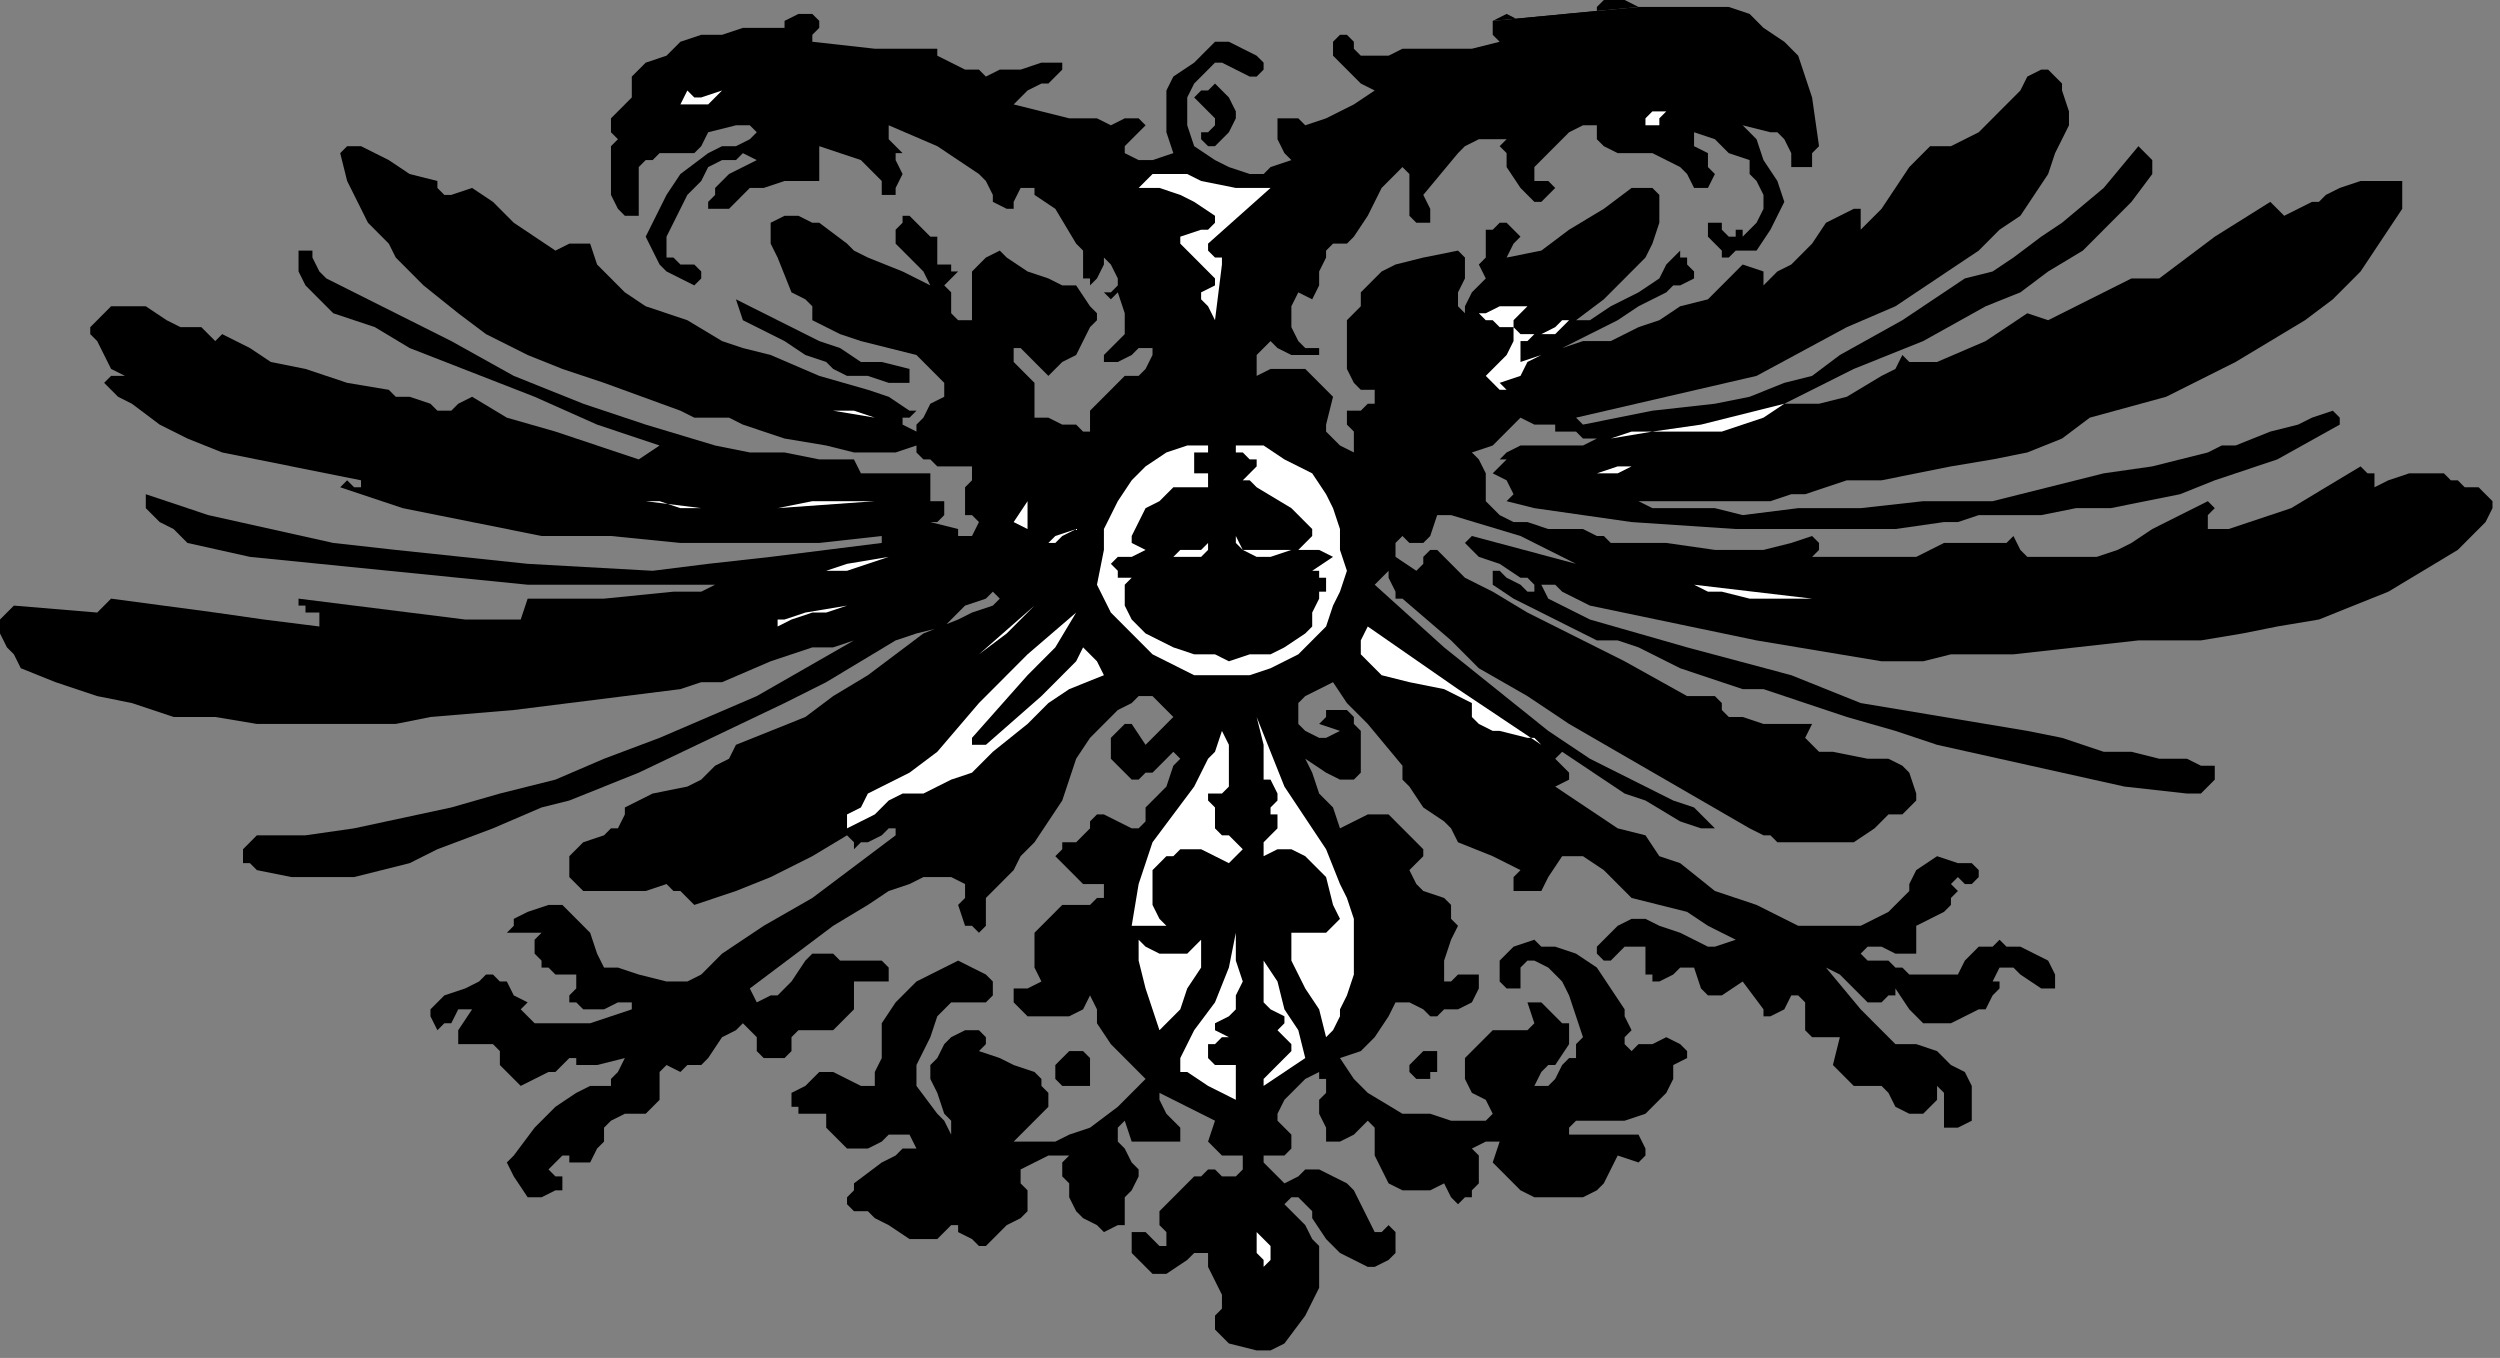 <?xml version="1.0" encoding="UTF-8" standalone="no"?>
<svg
   xmlns:dc="http://purl.org/dc/elements/1.1/"
   xmlns:cc="http://creativecommons.org/ns#"
   xmlns:rdf="http://www.w3.org/1999/02/22-rdf-syntax-ns#"
   xmlns:svg="http://www.w3.org/2000/svg"
   xmlns="http://www.w3.org/2000/svg"
   xmlns:sodipodi="http://sodipodi.sourceforge.net/DTD/sodipodi-0.dtd"
   xmlns:inkscape="http://www.inkscape.org/namespaces/inkscape"
   version="1.0"
   width="76.182mm"
   height="41.381mm"
   id="svg76"
   sodipodi:docname="CC004318.WMF">
  <rect width="100%" height="100%" fill="#808080" stroke="none"/>
  <sodipodi:namedview
     pagecolor="#ffffff"
     bordercolor="#666666"
     borderopacity="1"
     objecttolerance="10"
     gridtolerance="10"
     guidetolerance="10"
     inkscape:pageopacity="0"
     inkscape:pageshadow="2"
     inkscape:window-width="640"
     inkscape:window-height="480"
     id="namedview78" />
  <defs
     id="defs6">
    <clipPath
       clipPathUnits="userSpaceOnUse"
       id="clipWmfPath1">
      <path
         d="M 0,0 L 287.867,0 L 287.867,156.333 L 0,156.333 z"
         id="path2" />
    </clipPath>
    <pattern
       id="WMFhbasepattern"
       patternUnits="userSpaceOnUse"
       width="6"
       height="6"
       x="0"
       y="0" />
  </defs>
  <path
     style="fill:#000000;fill-rule:nonzero;fill-opacity:1;stroke:none;"
     clip-path="url(#clipWmfPath1)"
     d="  M 188.713,0.802   L 194.31,0.802   L 196.709,0.802   L 199.108,0.802   L 201.507,1.603   L 203.106,3.207   L 205.505,4.81   L 207.104,6.414   L 208.703,11.224   L 209.503,16.836   L 209.503,16.836   L 208.703,17.638   L 208.703,18.439   L 208.703,19.241   L 207.104,19.241   L 206.304,19.241   L 206.304,18.439   L 206.304,17.638   L 205.505,16.034   L 204.705,15.232   L 203.906,15.232   L 200.707,14.431   L 202.306,16.034   L 203.106,18.439   L 204.705,20.844   L 205.505,23.25   L 204.705,24.853   L 203.906,26.456   L 202.306,28.862   L 199.907,28.862   L 199.108,29.663   L 198.308,29.663   L 198.308,28.862   L 196.709,27.258   L 196.709,26.456   L 196.709,26.456   L 196.709,25.655   L 196.709,25.655   L 198.308,25.655   L 198.308,26.456   L 199.108,27.258   L 199.907,27.258   L 199.907,26.456   L 200.707,26.456   L 200.707,26.456   L 200.707,27.258   L 201.507,26.456   L 202.306,25.655   L 203.106,24.051   L 203.106,22.448   L 202.306,20.844   L 201.507,20.043   L 201.507,18.439   L 199.108,17.638   L 197.509,16.034   L 195.11,15.232   L 195.11,16.034   L 195.11,16.836   L 196.709,17.638   L 196.709,19.241   L 197.509,20.043   L 196.709,21.646   L 195.909,21.646   L 195.11,21.646   L 194.31,20.043   L 193.51,19.241   L 191.911,18.439   L 190.312,17.638   L 186.314,17.638   L 184.714,16.836   L 184.714,16.836   L 183.915,16.034   L 183.915,14.431   L 183.115,14.431   L 182.316,14.431   L 180.716,15.232   L 179.117,16.836   L 177.518,18.439   L 176.718,19.241   L 176.718,20.043   L 176.718,20.844   L 178.317,20.844   L 179.117,21.646   L 179.117,21.646   L 178.317,22.448   L 177.518,23.25   L 176.718,23.25   L 175.919,22.448   L 175.119,21.646   L 173.52,19.241   L 173.52,17.638   L 172.72,16.836   L 173.52,16.034   L 171.92,16.034   L 170.321,16.034   L 168.722,16.836   L 167.922,17.638   L 163.924,22.448   L 164.724,24.051   L 164.724,25.655   L 163.924,25.655   L 163.924,25.655   L 163.124,25.655   L 162.325,24.853   L 162.325,24.051   L 162.325,21.646   L 162.325,20.043   L 161.525,19.241   L 160.726,20.043   L 159.926,20.844   L 159.126,21.646   L 158.327,23.25   L 157.527,24.853   L 155.928,27.258   L 155.128,28.06   L 154.329,28.06   L 153.529,28.06   L 152.729,28.862   L 152.729,29.663   L 151.93,31.267   L 151.93,32.87   L 151.13,34.474   L 149.531,33.672   L 148.731,35.275   L 148.731,36.879   L 148.731,37.68   L 149.531,39.284   L 150.33,40.085   L 151.13,40.085   L 151.93,40.085   L 151.93,40.887   L 150.33,40.887   L 148.731,40.887   L 147.132,40.085   L 146.332,39.284   L 145.533,40.085   L 144.733,40.887   L 144.733,43.292   L 146.332,42.491   L 148.731,42.491   L 150.33,42.491   L 151.93,44.094   L 152.729,44.896   L 153.529,45.697   L 152.729,48.904   L 152.729,49.706   L 153.529,50.508   L 154.329,51.309   L 155.928,52.111   L 155.928,50.508   L 155.928,49.706   L 155.128,48.904   L 155.128,48.103   L 155.128,47.301   L 155.928,47.301   L 156.727,47.301   L 157.527,46.499   L 158.327,46.499   L 158.327,45.697   L 158.327,44.896   L 156.727,44.896   L 155.928,44.094   L 155.128,42.491   L 155.128,38.482   L 155.128,36.879   L 155.928,36.077   L 156.727,35.275   L 156.727,33.672   L 158.327,32.068   L 159.126,31.267   L 160.726,30.465   L 163.924,29.663   L 167.922,28.862   L 168.722,29.663   L 168.722,30.465   L 168.722,31.267   L 168.722,32.068   L 167.922,33.672   L 167.922,34.474   L 167.922,35.275   L 168.722,36.077   L 168.722,35.275   L 169.521,33.672   L 170.321,32.87   L 171.121,32.068   L 170.321,30.465   L 171.121,29.663   L 171.121,28.862   L 171.121,26.456   L 171.92,26.456   L 172.72,25.655   L 173.52,25.655   L 174.319,26.456   L 175.119,27.258   L 174.319,28.06   L 173.52,29.663   L 177.518,28.862   L 180.716,26.456   L 184.714,24.051   L 187.913,21.646   L 188.713,21.646   L 190.312,21.646   L 191.111,22.448   L 191.111,24.051   L 191.111,25.655   L 190.312,28.06   L 189.512,29.663   L 187.913,31.267   L 184.714,34.474   L 181.516,36.879   L 183.115,36.879   L 185.514,35.275   L 188.713,33.672   L 191.111,32.068   L 191.911,30.465   L 192.711,29.663   L 193.51,28.862   L 193.51,29.663   L 194.31,29.663   L 194.31,30.465   L 195.11,31.267   L 195.11,32.068   L 193.51,32.87   L 192.711,32.87   L 191.911,33.672   L 191.911,33.672   L 188.713,35.275   L 186.314,36.879   L 179.917,40.085   L 182.316,39.284   L 185.514,39.284   L 188.713,37.68   L 191.111,36.879   L 193.51,35.275   L 196.709,34.474   L 199.108,32.068   L 200.707,30.465   L 203.106,31.267   L 203.106,32.87   L 204.705,31.267   L 206.304,30.465   L 208.703,28.06   L 210.303,25.655   L 211.902,24.853   L 213.501,24.051   L 214.301,24.051   L 214.301,24.853   L 214.301,25.655   L 214.301,26.456   L 216.7,24.051   L 218.299,21.646   L 219.898,19.241   L 222.297,16.836   L 224.696,16.836   L 226.295,16.034   L 227.894,15.232   L 229.494,13.629   L 232.692,10.422   L 233.492,8.819   L 235.091,8.017   L 235.891,8.017   L 236.69,8.819   L 237.49,9.621   L 237.49,10.422   L 238.29,12.827   L 238.29,14.431   L 236.69,17.638   L 235.891,20.043   L 234.291,22.448   L 232.692,24.853   L 230.293,26.456   L 227.894,28.862   L 223.097,32.068   L 218.299,35.275   L 212.701,37.68   L 202.306,43.292   L 181.516,48.103   L 182.316,48.904   L 190.312,47.301   L 197.509,46.499   L 201.507,45.697   L 205.505,44.094   L 208.703,43.292   L 211.902,40.887   L 219.099,36.879   L 226.295,32.068   L 229.494,31.267   L 231.893,29.663   L 235.091,27.258   L 237.49,25.655   L 242.288,21.646   L 246.286,16.836   L 247.086,17.638   L 247.885,18.439   L 247.885,19.241   L 247.885,20.043   L 245.486,23.25   L 242.288,26.456   L 239.889,28.862   L 235.891,31.267   L 232.692,33.672   L 228.694,35.275   L 221.497,39.284   L 217.499,40.887   L 213.501,42.491   L 205.505,46.499   L 207.104,46.499   L 209.503,46.499   L 212.701,45.697   L 216.7,43.292   L 218.299,42.491   L 219.099,40.887   L 219.898,41.689   L 220.698,41.689   L 222.297,41.689   L 223.097,41.689   L 228.694,39.284   L 233.492,36.077   L 235.891,36.879   L 239.089,35.275   L 242.288,33.672   L 245.486,32.068   L 247.086,32.068   L 248.685,32.068   L 255.082,27.258   L 261.479,23.25   L 262.279,24.051   L 263.078,24.853   L 263.078,24.853   L 264.677,24.051   L 266.277,23.25   L 267.076,23.25   L 267.876,22.448   L 269.475,21.646   L 271.874,20.844   L 274.273,20.844   L 276.672,20.844   L 276.672,22.448   L 276.672,24.051   L 275.073,26.456   L 273.473,28.862   L 271.874,31.267   L 268.676,34.474   L 265.477,36.879   L 261.479,39.284   L 257.481,41.689   L 249.484,45.697   L 240.689,48.103   L 237.49,50.508   L 233.492,52.111   L 229.494,52.913   L 224.696,53.715   L 216.7,55.318   L 212.701,55.318   L 207.904,56.921   L 206.304,56.921   L 203.906,57.723   L 198.308,57.723   L 193.51,57.723   L 188.713,57.723   L 190.312,58.525   L 191.911,58.525   L 194.31,58.525   L 197.509,58.525   L 200.707,59.326   L 207.104,58.525   L 214.301,58.525   L 221.497,57.723   L 225.496,57.723   L 229.494,57.723   L 232.692,56.921   L 235.891,56.12   L 242.288,54.516   L 247.885,53.715   L 251.084,52.913   L 254.282,52.111   L 255.881,51.309   L 257.481,51.309   L 261.479,49.706   L 264.677,48.904   L 266.277,48.103   L 268.676,47.301   L 269.475,48.103   L 269.475,48.904   L 262.279,52.913   L 255.082,55.318   L 251.084,56.921   L 247.086,57.723   L 243.087,58.525   L 239.089,58.525   L 235.091,59.326   L 231.893,59.326   L 227.894,59.326   L 225.496,60.128   L 223.896,60.128   L 218.299,60.93   L 211.902,60.93   L 199.907,60.93   L 187.913,60.128   L 176.718,58.525   L 173.52,57.723   L 174.319,56.921   L 174.319,56.921   L 173.52,55.318   L 171.92,54.516   L 172.72,53.715   L 172.72,53.715   L 173.52,52.913   L 172.72,52.913   L 173.52,52.111   L 175.119,51.309   L 177.518,51.309   L 180.716,51.309   L 182.316,51.309   L 183.915,50.508   L 183.115,50.508   L 182.316,50.508   L 181.516,49.706   L 179.917,49.706   L 179.117,49.706   L 179.117,48.904   L 177.518,48.904   L 176.718,48.904   L 175.119,48.103   L 174.319,48.904   L 172.72,50.508   L 171.92,51.309   L 169.521,52.111   L 170.321,52.913   L 171.121,54.516   L 171.121,56.12   L 171.121,56.921   L 171.121,57.723   L 172.72,59.326   L 174.319,60.128   L 175.919,60.128   L 178.317,60.93   L 182.316,60.93   L 183.915,61.732   L 184.714,61.732   L 185.514,62.533   L 188.713,62.533   L 191.911,62.533   L 197.509,63.335   L 200.707,63.335   L 203.106,63.335   L 206.304,62.533   L 208.703,61.732   L 209.503,62.533   L 209.503,62.533   L 209.503,63.335   L 208.703,64.137   L 212.701,64.137   L 216.7,64.137   L 219.099,64.137   L 220.698,64.137   L 222.297,63.335   L 223.896,62.533   L 225.496,62.533   L 226.295,62.533   L 227.894,62.533   L 230.293,62.533   L 231.093,62.533   L 231.893,61.732   L 232.692,63.335   L 233.492,64.137   L 234.291,64.137   L 235.891,64.137   L 239.089,64.137   L 240.689,64.137   L 241.488,64.137   L 243.887,63.335   L 245.486,62.533   L 247.885,60.93   L 251.084,59.326   L 254.282,57.723   L 255.082,58.525   L 255.082,58.525   L 254.282,59.326   L 254.282,60.128   L 254.282,60.93   L 256.681,60.93   L 259.08,60.128   L 261.479,59.326   L 263.878,58.525   L 267.876,56.12   L 271.874,53.715   L 272.674,54.516   L 273.473,54.516   L 273.473,56.12   L 275.073,55.318   L 277.471,54.516   L 279.87,54.516   L 281.47,54.516   L 282.269,55.318   L 283.069,55.318   L 283.869,56.12   L 285.468,56.12   L 286.267,56.921   L 287.067,57.723   L 287.067,58.525   L 286.267,60.128   L 283.069,63.335   L 279.071,65.74   L 275.073,68.145   L 271.074,69.749   L 267.076,71.352   L 262.279,72.154   L 258.28,72.956   L 253.483,73.757   L 249.484,73.757   L 246.286,73.757   L 239.089,74.559   L 231.893,75.361   L 228.694,75.361   L 227.095,75.361   L 224.696,75.361   L 221.497,76.162   L 216.7,76.162   L 211.902,75.361   L 202.306,73.757   L 183.115,69.749   L 181.516,68.947   L 179.917,68.145   L 179.117,67.344   L 177.518,67.344   L 178.317,68.947   L 179.917,69.749   L 183.115,71.352   L 194.31,74.559   L 206.304,77.766   L 210.303,79.369   L 214.301,80.973   L 219.099,81.774   L 223.896,82.576   L 233.492,84.179   L 237.49,84.981   L 242.288,86.585   L 243.887,86.585   L 245.486,86.585   L 248.685,87.386   L 251.883,87.386   L 253.483,88.188   L 255.082,88.188   L 255.082,89.791   L 254.282,90.593   L 253.483,91.395   L 251.883,91.395   L 244.687,90.593   L 237.49,88.99   L 230.293,87.386   L 223.097,85.783   L 218.299,84.179   L 212.701,82.576   L 207.904,80.973   L 203.106,79.369   L 200.707,79.369   L 198.308,78.568   L 193.51,76.964   L 188.713,74.559   L 186.314,73.757   L 183.915,73.757   L 180.716,72.154   L 177.518,70.55   L 174.319,68.947   L 171.92,67.344   L 171.92,65.74   L 171.92,65.74   L 172.72,65.74   L 173.52,66.542   L 175.119,67.344   L 175.919,68.145   L 176.718,68.145   L 176.718,67.344   L 175.919,66.542   L 175.119,66.542   L 172.72,64.938   L 170.321,64.137   L 169.521,63.335   L 168.722,62.533   L 169.521,61.732   L 181.516,64.938   L 178.317,63.335   L 175.119,61.732   L 167.123,59.326   L 166.323,59.326   L 165.523,59.326   L 164.724,61.732   L 163.924,62.533   L 163.924,62.533   L 162.325,62.533   L 161.525,61.732   L 160.726,62.533   L 160.726,62.533   L 160.726,64.137   L 163.124,65.74   L 163.924,64.938   L 163.924,64.137   L 164.724,63.335   L 164.724,63.335   L 165.523,63.335   L 168.722,66.542   L 171.92,68.145   L 175.919,70.55   L 179.117,72.154   L 187.113,76.162   L 194.31,80.171   L 195.909,80.171   L 196.709,80.171   L 197.509,80.171   L 197.509,80.171   L 198.308,80.973   L 198.308,81.774   L 199.108,82.576   L 200.707,82.576   L 203.106,83.378   L 205.505,83.378   L 208.703,83.378   L 207.904,84.981   L 209.503,86.585   L 211.102,86.585   L 215.1,87.386   L 217.499,87.386   L 219.099,88.188   L 219.898,88.99   L 220.698,91.395   L 220.698,92.197   L 219.898,92.998   L 219.099,93.8   L 217.499,93.8   L 216.7,94.602   L 215.9,95.403   L 213.501,97.007   L 211.102,97.007   L 207.904,97.007   L 204.705,97.007   L 203.906,96.205   L 203.106,96.205   L 201.507,95.403   L 180.716,83.378   L 175.919,80.171   L 170.321,76.964   L 167.123,73.757   L 161.525,68.947   L 160.726,68.947   L 160.726,68.145   L 159.926,66.542   L 159.926,65.74   L 159.926,65.74   L 159.126,66.542   L 158.327,67.344   L 166.323,74.559   L 174.319,80.973   L 178.317,84.179   L 183.115,87.386   L 187.913,89.791   L 192.711,92.197   L 195.11,92.998   L 196.709,94.602   L 196.709,94.602   L 197.509,95.403   L 195.909,95.403   L 193.51,94.602   L 189.512,92.197   L 187.113,91.395   L 184.714,89.791   L 182.316,88.188   L 179.917,86.585   L 179.117,87.386   L 179.117,87.386   L 179.917,88.188   L 180.716,88.99   L 180.716,88.99   L 180.716,89.791   L 179.117,90.593   L 181.516,92.197   L 183.915,93.8   L 186.314,95.403   L 189.512,96.205   L 191.111,98.61   L 193.51,99.412   L 197.509,102.619   L 202.306,104.222   L 207.104,106.627   L 210.303,106.627   L 214.301,106.627   L 215.9,105.826   L 217.499,105.024   L 218.299,104.222   L 219.898,102.619   L 219.898,102.619   L 219.898,101.817   L 220.698,100.214   L 223.097,98.61   L 225.496,99.412   L 227.095,99.412   L 227.095,99.412   L 227.894,100.214   L 227.894,101.015   L 227.095,101.817   L 226.295,101.817   L 225.496,101.015   L 224.696,101.817   L 225.496,102.619   L 224.696,103.421   L 224.696,104.222   L 223.896,105.024   L 222.297,105.826   L 220.698,106.627   L 220.698,107.429   L 220.698,109.032   L 220.698,109.834   L 219.898,109.834   L 219.099,109.834   L 219.099,109.834   L 218.299,109.834   L 216.7,109.032   L 215.9,109.032   L 215.9,109.032   L 215.1,109.032   L 214.301,109.834   L 214.301,109.834   L 215.1,110.636   L 215.9,110.636   L 217.499,110.636   L 218.299,111.438   L 219.099,111.438   L 219.898,112.239   L 221.497,112.239   L 223.896,112.239   L 225.496,112.239   L 226.295,110.636   L 227.894,109.032   L 229.494,109.032   L 230.293,108.231   L 231.093,109.032   L 232.692,109.032   L 234.291,109.834   L 235.891,110.636   L 236.69,112.239   L 236.69,113.843   L 235.891,113.843   L 235.091,113.843   L 232.692,112.239   L 231.893,111.438   L 231.093,111.438   L 230.293,111.438   L 229.494,113.041   L 230.293,113.041   L 230.293,113.843   L 229.494,114.644   L 228.694,116.248   L 227.894,116.248   L 224.696,117.851   L 223.097,117.851   L 222.297,117.851   L 221.497,117.851   L 220.698,117.05   L 219.898,116.248   L 218.299,113.843   L 218.299,114.644   L 217.499,114.644   L 216.7,115.446   L 215.1,115.446   L 214.301,114.644   L 213.501,113.843   L 212.701,113.041   L 211.902,112.239   L 210.303,111.438   L 214.301,116.248   L 218.299,120.256   L 219.898,120.256   L 220.698,120.256   L 223.097,121.058   L 224.696,122.662   L 226.295,123.463   L 227.095,125.067   L 227.095,126.67   L 227.095,128.274   L 227.095,129.075   L 225.496,129.877   L 223.896,129.877   L 223.896,129.075   L 223.896,128.274   L 223.896,127.472   L 223.896,125.868   L 223.896,125.868   L 223.097,125.067   L 223.097,125.868   L 223.097,126.67   L 222.297,127.472   L 221.497,128.274   L 220.698,128.274   L 219.898,128.274   L 218.299,127.472   L 217.499,125.868   L 216.7,125.067   L 215.1,125.067   L 213.501,125.067   L 212.701,124.265   L 211.102,122.662   L 211.902,119.455   L 211.102,119.455   L 209.503,119.455   L 208.703,119.455   L 207.904,118.653   L 207.904,118.653   L 207.904,115.446   L 207.104,114.644   L 206.304,114.644   L 205.505,116.248   L 203.906,117.05   L 203.106,117.05   L 203.106,117.05   L 203.106,116.248   L 200.707,113.041   L 198.308,114.644   L 197.509,114.644   L 196.709,114.644   L 195.909,113.843   L 195.11,111.438   L 194.31,111.438   L 193.51,111.438   L 192.711,112.239   L 191.111,113.041   L 190.312,113.041   L 190.312,112.239   L 189.512,112.239   L 189.512,111.438   L 189.512,110.636   L 189.512,109.032   L 188.713,109.032   L 188.713,109.032   L 187.113,109.032   L 186.314,109.834   L 185.514,110.636   L 184.714,110.636   L 184.714,110.636   L 183.915,109.834   L 183.915,109.032   L 185.514,107.429   L 186.314,106.627   L 187.913,105.826   L 189.512,105.826   L 191.111,106.627   L 193.51,107.429   L 195.11,108.231   L 196.709,109.032   L 197.509,109.032   L 199.907,108.231   L 199.907,108.231   L 198.308,107.429   L 196.709,106.627   L 194.31,105.024   L 191.111,104.222   L 187.913,103.421   L 186.314,101.817   L 184.714,100.214   L 182.316,98.61   L 180.716,98.61   L 179.917,98.61   L 178.317,101.015   L 177.518,102.619   L 176.718,102.619   L 175.919,102.619   L 174.319,102.619   L 174.319,101.817   L 174.319,101.817   L 174.319,101.817   L 174.319,101.015   L 175.119,100.214   L 173.52,99.412   L 171.92,98.61   L 167.922,97.007   L 167.123,95.403   L 166.323,94.602   L 163.924,92.998   L 162.325,90.593   L 161.525,89.791   L 161.525,88.188   L 157.527,83.378   L 155.128,80.973   L 153.529,78.568   L 150.33,80.171   L 150.33,80.171   L 149.531,80.973   L 149.531,80.973   L 149.531,82.576   L 149.531,83.378   L 150.33,84.179   L 151.93,84.981   L 152.729,84.981   L 154.329,84.179   L 151.93,83.378   L 152.729,82.576   L 152.729,81.774   L 153.529,81.774   L 154.329,81.774   L 155.128,81.774   L 155.928,82.576   L 155.928,83.378   L 156.727,84.179   L 156.727,85.783   L 156.727,87.386   L 156.727,88.188   L 156.727,88.99   L 155.928,89.791   L 155.128,89.791   L 154.329,89.791   L 152.729,88.99   L 150.33,87.386   L 151.13,88.99   L 151.93,91.395   L 153.529,92.998   L 154.329,95.403   L 157.527,93.8   L 159.126,93.8   L 159.926,93.8   L 160.726,94.602   L 163.124,97.007   L 163.924,97.809   L 163.924,98.61   L 162.325,100.214   L 163.124,101.817   L 163.924,102.619   L 166.323,103.421   L 167.123,104.222   L 167.123,105.826   L 167.922,106.627   L 167.123,108.231   L 166.323,110.636   L 166.323,111.438   L 166.323,112.239   L 166.323,113.041   L 167.123,113.041   L 167.123,113.041   L 167.922,112.239   L 169.521,112.239   L 169.521,112.239   L 170.321,112.239   L 170.321,113.843   L 169.521,115.446   L 167.922,116.248   L 166.323,116.248   L 165.523,117.05   L 164.724,117.05   L 163.924,116.248   L 162.325,115.446   L 161.525,115.446   L 160.726,115.446   L 159.926,117.05   L 158.327,119.455   L 156.727,121.058   L 154.329,121.86   L 155.928,124.265   L 157.527,125.868   L 161.525,128.274   L 164.724,128.274   L 167.123,129.075   L 168.722,129.075   L 169.521,129.075   L 171.121,129.075   L 171.92,128.274   L 171.121,126.67   L 169.521,125.868   L 168.722,124.265   L 168.722,121.86   L 169.521,121.058   L 170.321,120.256   L 171.92,118.653   L 172.72,118.653   L 172.72,118.653   L 174.319,118.653   L 175.119,118.653   L 175.919,118.653   L 176.718,117.851   L 175.919,115.446   L 176.718,115.446   L 177.518,115.446   L 178.317,116.248   L 179.917,117.851   L 180.716,117.851   L 180.716,118.653   L 180.716,120.256   L 179.117,122.662   L 178.317,122.662   L 177.518,123.463   L 176.718,125.067   L 177.518,125.067   L 178.317,125.067   L 179.117,124.265   L 179.917,122.662   L 180.716,121.86   L 181.516,121.86   L 181.516,120.256   L 182.316,119.455   L 181.516,117.05   L 180.716,114.644   L 179.917,113.041   L 179.117,112.239   L 178.317,111.438   L 176.718,110.636   L 175.919,110.636   L 175.119,111.438   L 175.119,112.239   L 175.119,112.239   L 175.119,113.843   L 174.319,113.843   L 173.52,113.843   L 172.72,113.041   L 172.72,112.239   L 172.72,110.636   L 173.52,109.834   L 174.319,109.032   L 176.718,108.231   L 177.518,109.032   L 179.117,109.032   L 181.516,109.834   L 183.915,111.438   L 185.514,113.843   L 187.113,116.248   L 187.113,117.05   L 187.913,118.653   L 187.113,119.455   L 187.113,120.256   L 187.913,121.058   L 187.913,121.058   L 188.713,120.256   L 190.312,120.256   L 191.911,119.455   L 193.51,120.256   L 194.31,121.058   L 194.31,121.86   L 194.31,121.86   L 194.31,121.86   L 192.711,122.662   L 192.711,123.463   L 192.711,124.265   L 191.911,125.868   L 190.312,127.472   L 189.512,128.274   L 187.113,129.075   L 185.514,129.075   L 183.115,129.075   L 182.316,129.075   L 181.516,129.075   L 180.716,129.877   L 180.716,130.679   L 181.516,130.679   L 183.115,130.679   L 185.514,130.679   L 186.314,130.679   L 187.913,130.679   L 188.713,130.679   L 189.512,132.282   L 189.512,133.084   L 188.713,133.885   L 188.713,133.885   L 186.314,133.084   L 185.514,134.687   L 184.714,136.291   L 183.915,137.092   L 182.316,137.894   L 180.716,137.894   L 179.117,137.894   L 177.518,137.894   L 176.718,137.894   L 175.119,137.092   L 174.319,136.291   L 172.72,134.687   L 171.92,133.885   L 172.72,131.48   L 171.92,131.48   L 171.121,131.48   L 169.521,132.282   L 170.321,133.084   L 170.321,134.687   L 170.321,136.291   L 169.521,137.092   L 169.521,137.894   L 168.722,137.894   L 167.922,138.696   L 167.123,137.894   L 166.323,136.291   L 164.724,137.092   L 163.124,137.092   L 161.525,137.092   L 159.926,136.291   L 159.126,134.687   L 158.327,133.084   L 158.327,131.48   L 158.327,130.679   L 158.327,129.877   L 157.527,129.075   L 157.527,129.075   L 156.727,129.877   L 155.928,130.679   L 154.329,131.48   L 153.529,131.48   L 152.729,131.48   L 152.729,129.877   L 151.93,128.274   L 151.93,127.472   L 151.93,126.67   L 152.729,125.868   L 152.729,125.067   L 152.729,124.265   L 151.93,124.265   L 151.93,123.463   L 150.33,124.265   L 148.731,125.868   L 147.931,126.67   L 147.132,128.274   L 147.132,129.075   L 147.931,129.877   L 148.731,130.679   L 148.731,131.48   L 148.731,132.282   L 147.931,133.084   L 147.132,133.084   L 146.332,133.084   L 145.533,133.084   L 145.533,133.885   L 146.332,134.687   L 147.132,135.489   L 147.931,136.291   L 149.531,135.489   L 150.33,134.687   L 151.13,134.687   L 151.93,134.687   L 155.128,136.291   L 155.928,137.092   L 156.727,138.696   L 157.527,140.299   L 158.327,141.903   L 158.327,141.903   L 159.126,141.903   L 159.926,141.101   L 159.926,141.101   L 160.726,141.903   L 160.726,142.704   L 160.726,144.308   L 159.926,145.109   L 158.327,145.911   L 157.527,145.911   L 155.928,145.109   L 154.329,144.308   L 152.729,142.704   L 151.13,140.299   L 151.13,139.497   L 150.33,138.696   L 149.531,137.894   L 149.531,137.894   L 148.731,137.894   L 148.731,137.894   L 147.931,138.696   L 149.531,140.299   L 150.33,141.101   L 151.13,142.704   L 151.93,143.506   L 151.93,145.109   L 151.93,146.713   L 151.93,148.316   L 150.33,151.523   L 147.931,154.73   L 146.332,155.532   L 144.733,155.532   L 141.534,154.73   L 140.735,153.928   L 139.935,153.126   L 139.935,151.523   L 140.735,150.721   L 140.735,149.92   L 140.735,149.118   L 139.935,147.515   L 139.136,145.911   L 139.136,144.308   L 137.536,144.308   L 136.737,145.109   L 134.338,146.713   L 132.739,146.713   L 131.939,145.911   L 131.139,145.109   L 130.34,144.308   L 130.34,142.704   L 130.34,141.903   L 130.34,141.903   L 131.139,141.903   L 131.139,141.903   L 131.939,141.903   L 132.739,142.704   L 133.538,143.506   L 133.538,143.506   L 134.338,143.506   L 134.338,142.704   L 134.338,141.903   L 133.538,141.101   L 133.538,140.299   L 133.538,139.497   L 134.338,138.696   L 135.937,137.092   L 137.536,135.489   L 138.336,135.489   L 139.136,134.687   L 139.935,134.687   L 140.735,135.489   L 141.534,135.489   L 142.334,135.489   L 143.134,134.687   L 143.134,133.084   L 141.534,133.084   L 140.735,133.084   L 139.935,132.282   L 139.136,131.48   L 139.935,129.075   L 133.538,125.868   L 133.538,126.67   L 134.338,128.274   L 135.137,129.075   L 135.937,129.877   L 135.937,130.679   L 135.937,131.48   L 134.338,131.48   L 133.538,131.48   L 131.939,131.48   L 130.34,131.48   L 129.54,129.075   L 128.74,129.877   L 128.74,130.679   L 128.74,131.48   L 129.54,132.282   L 130.34,133.885   L 131.139,134.687   L 131.139,135.489   L 130.34,137.092   L 129.54,137.894   L 129.54,137.894   L 129.54,139.497   L 129.54,140.299   L 129.54,141.101   L 128.74,141.101   L 127.141,141.903   L 126.341,141.101   L 124.742,140.299   L 123.943,139.497   L 123.143,137.894   L 123.143,137.092   L 123.143,136.291   L 122.343,135.489   L 122.343,133.885   L 122.343,133.885   L 123.143,133.084   L 122.343,133.084   L 121.544,133.084   L 120.744,133.084   L 117.546,134.687   L 117.546,136.291   L 118.345,137.092   L 118.345,138.696   L 118.345,139.497   L 117.546,140.299   L 115.946,141.101   L 114.347,142.704   L 113.547,143.506   L 112.748,143.506   L 111.948,142.704   L 110.349,141.903   L 110.349,141.101   L 109.549,141.101   L 109.549,141.101   L 108.75,141.903   L 107.95,142.704   L 106.351,142.704   L 105.551,142.704   L 104.751,142.704   L 102.353,141.101   L 100.753,140.299   L 99.954,139.497   L 99.154,139.497   L 98.354,139.497   L 98.354,139.497   L 97.555,138.696   L 97.555,137.894   L 98.354,137.092   L 98.354,136.291   L 101.553,133.885   L 103.152,133.084   L 103.952,132.282   L 105.551,132.282   L 104.751,130.679   L 103.952,130.679   L 102.353,130.679   L 101.553,131.48   L 99.954,132.282   L 99.154,132.282   L 97.555,132.282   L 96.755,131.48   L 95.156,129.877   L 95.156,129.075   L 95.156,128.274   L 95.156,128.274   L 94.356,128.274   L 92.757,128.274   L 91.957,128.274   L 91.957,127.472   L 91.158,127.472   L 91.158,126.67   L 91.158,125.868   L 92.757,125.067   L 94.356,123.463   L 95.956,123.463   L 97.555,124.265   L 99.154,125.067   L 100.753,125.067   L 100.753,123.463   L 101.553,121.86   L 101.553,117.851   L 103.152,115.446   L 105.551,113.041   L 107.15,112.239   L 108.75,111.438   L 110.349,110.636   L 111.948,111.438   L 113.547,112.239   L 114.347,113.041   L 114.347,113.843   L 114.347,113.843   L 114.347,114.644   L 113.547,115.446   L 112.748,115.446   L 112.748,115.446   L 111.149,115.446   L 110.349,115.446   L 109.549,115.446   L 107.95,117.05   L 107.15,119.455   L 106.351,121.058   L 105.551,122.662   L 105.551,123.463   L 105.551,125.067   L 107.95,128.274   L 108.75,129.075   L 109.549,130.679   L 109.549,129.075   L 108.75,128.274   L 107.95,125.868   L 107.15,124.265   L 107.15,122.662   L 107.95,121.86   L 108.75,120.256   L 109.549,119.455   L 111.149,118.653   L 112.748,118.653   L 112.748,118.653   L 113.547,119.455   L 113.547,120.256   L 112.748,121.058   L 115.147,121.86   L 116.746,122.662   L 119.145,123.463   L 119.944,124.265   L 119.944,125.067   L 120.744,125.868   L 120.744,126.67   L 120.744,127.472   L 119.944,128.274   L 118.345,129.877   L 116.746,131.48   L 119.145,131.48   L 121.544,131.48   L 123.143,130.679   L 125.542,129.877   L 128.74,127.472   L 131.939,124.265   L 130.34,122.662   L 127.941,120.256   L 126.341,117.851   L 126.341,116.248   L 125.542,114.644   L 124.742,116.248   L 123.143,117.05   L 121.544,117.05   L 119.145,117.05   L 118.345,117.05   L 117.546,116.248   L 116.746,115.446   L 116.746,113.843   L 117.546,113.843   L 118.345,113.843   L 119.944,113.041   L 119.145,111.438   L 119.145,109.032   L 119.145,107.429   L 119.944,106.627   L 120.744,105.826   L 121.544,105.024   L 122.343,104.222   L 124.742,104.222   L 125.542,104.222   L 126.341,103.421   L 127.141,103.421   L 127.141,101.817   L 126.341,101.817   L 125.542,101.817   L 124.742,101.817   L 123.943,101.015   L 123.143,100.214   L 121.544,98.61   L 122.343,97.809   L 122.343,97.007   L 123.943,97.007   L 124.742,96.205   L 125.542,95.403   L 125.542,94.602   L 126.341,93.8   L 127.141,93.8   L 128.74,94.602   L 130.34,95.403   L 131.139,95.403   L 131.939,94.602   L 131.939,94.602   L 131.939,92.998   L 132.739,92.197   L 134.338,90.593   L 135.137,88.188   L 135.937,87.386   L 135.937,87.386   L 135.137,86.585   L 134.338,87.386   L 132.739,88.99   L 131.939,88.99   L 131.139,89.791   L 130.34,89.791   L 129.54,88.99   L 128.74,88.188   L 127.941,87.386   L 127.941,86.585   L 127.941,84.981   L 128.74,84.179   L 129.54,83.378   L 129.54,83.378   L 130.34,83.378   L 131.939,85.783   L 133.538,84.179   L 135.137,82.576   L 133.538,80.973   L 132.739,80.171   L 131.939,80.171   L 131.139,80.171   L 130.34,80.973   L 128.74,81.774   L 127.141,83.378   L 125.542,84.981   L 123.943,87.386   L 122.343,92.197   L 120.744,94.602   L 119.145,97.007   L 117.546,98.61   L 116.746,100.214   L 115.147,101.817   L 113.547,103.421   L 113.547,104.222   L 113.547,105.024   L 113.547,106.627   L 112.748,107.429   L 111.948,106.627   L 111.149,106.627   L 110.349,104.222   L 111.149,103.421   L 111.149,101.817   L 109.549,101.015   L 107.95,101.015   L 106.351,101.015   L 104.751,101.817   L 102.353,102.619   L 99.954,104.222   L 95.956,106.627   L 92.757,109.032   L 89.559,111.438   L 86.36,113.843   L 87.16,115.446   L 88.759,114.644   L 89.559,114.644   L 91.158,113.041   L 92.757,110.636   L 93.557,109.834   L 94.356,109.834   L 95.156,109.834   L 95.956,109.834   L 96.755,110.636   L 99.154,110.636   L 100.753,110.636   L 101.553,110.636   L 102.353,111.438   L 102.353,113.041   L 102.353,113.041   L 101.553,113.041   L 99.954,113.041   L 99.154,113.041   L 98.354,113.041   L 98.354,113.843   L 98.354,115.446   L 98.354,116.248   L 97.555,117.05   L 97.555,117.05   L 96.755,117.851   L 95.956,118.653   L 93.557,118.653   L 92.757,118.653   L 91.957,118.653   L 91.158,119.455   L 91.158,121.058   L 90.358,121.86   L 89.559,121.86   L 87.959,121.86   L 87.16,121.058   L 87.16,121.058   L 87.16,119.455   L 86.36,118.653   L 86.36,118.653   L 85.56,117.851   L 84.761,118.653   L 83.161,119.455   L 81.562,121.86   L 80.763,122.662   L 79.163,122.662   L 78.364,123.463   L 76.764,122.662   L 75.965,123.463   L 75.965,124.265   L 75.965,126.67   L 75.165,127.472   L 75.165,127.472   L 74.366,128.274   L 73.566,128.274   L 72.766,128.274   L 71.967,128.274   L 70.367,129.075   L 69.568,129.877   L 69.568,131.48   L 68.768,132.282   L 67.969,133.885   L 67.169,133.885   L 65.57,133.885   L 65.57,133.885   L 65.57,133.084   L 64.77,133.084   L 63.171,134.687   L 63.97,135.489   L 64.77,135.489   L 64.77,137.092   L 63.97,137.092   L 62.371,137.894   L 61.571,137.894   L 60.772,137.894   L 59.173,135.489   L 58.373,133.885   L 58.373,133.885   L 59.173,133.084   L 61.571,129.877   L 63.97,127.472   L 66.369,125.868   L 67.969,125.067   L 70.367,125.067   L 70.367,124.265   L 71.167,123.463   L 71.967,121.86   L 68.768,122.662   L 67.969,122.662   L 67.169,122.662   L 66.369,122.662   L 66.369,121.058   L 66.369,121.86   L 65.57,121.86   L 63.97,123.463   L 63.171,123.463   L 61.571,124.265   L 59.972,125.067   L 59.173,124.265   L 58.373,123.463   L 57.573,122.662   L 57.573,121.058   L 56.774,120.256   L 55.174,120.256   L 53.575,120.256   L 52.776,120.256   L 52.776,119.455   L 52.776,118.653   L 54.375,116.248   L 53.575,116.248   L 52.776,116.248   L 51.976,117.851   L 51.176,117.851   L 50.377,118.653   L 50.377,118.653   L 49.577,117.05   L 49.577,116.248   L 50.377,115.446   L 51.176,114.644   L 53.575,113.843   L 55.174,113.041   L 55.974,112.239   L 56.774,112.239   L 57.573,113.041   L 58.373,113.041   L 59.173,114.644   L 60.772,115.446   L 59.972,116.248   L 59.972,116.248   L 60.772,117.05   L 61.571,117.851   L 62.371,117.851   L 64.77,117.851   L 67.969,117.851   L 70.367,117.05   L 72.766,116.248   L 72.766,115.446   L 71.967,115.446   L 71.167,115.446   L 69.568,116.248   L 68.768,116.248   L 68.768,116.248   L 67.169,116.248   L 66.369,115.446   L 65.57,115.446   L 65.57,114.644   L 66.369,113.843   L 66.369,113.041   L 66.369,112.239   L 65.57,112.239   L 63.97,112.239   L 63.171,111.438   L 62.371,111.438   L 62.371,110.636   L 61.571,109.834   L 61.571,108.231   L 62.371,107.429   L 60.772,107.429   L 59.972,107.429   L 59.173,107.429   L 58.373,107.429   L 59.173,106.627   L 59.173,105.826   L 60.772,105.024   L 63.171,104.222   L 64.77,104.222   L 66.369,105.826   L 67.969,107.429   L 68.768,109.834   L 69.568,111.438   L 71.167,111.438   L 73.566,112.239   L 76.764,113.041   L 79.163,113.041   L 80.763,112.239   L 81.562,111.438   L 83.161,109.834   L 87.959,106.627   L 93.557,103.421   L 103.152,96.205   L 103.152,95.403   L 102.353,95.403   L 101.553,96.205   L 99.954,97.007   L 99.154,97.007   L 98.354,97.809   L 98.354,97.007   L 97.555,96.205   L 93.557,98.61   L 88.759,101.015   L 84.761,102.619   L 79.963,104.222   L 79.163,103.421   L 78.364,102.619   L 77.564,102.619   L 76.764,101.817   L 74.366,102.619   L 71.967,102.619   L 69.568,102.619   L 67.169,102.619   L 66.369,101.817   L 65.57,101.015   L 65.57,99.412   L 65.57,98.61   L 66.369,97.809   L 67.169,97.007   L 69.568,96.205   L 70.367,95.403   L 71.167,95.403   L 71.967,93.8   L 71.967,92.998   L 75.165,91.395   L 79.163,90.593   L 80.763,89.791   L 82.362,88.188   L 83.961,87.386   L 84.761,85.783   L 88.759,84.179   L 92.757,82.576   L 95.956,80.171   L 99.954,77.766   L 106.351,72.956   L 110.349,71.352   L 111.948,70.55   L 114.347,69.749   L 115.147,68.947   L 114.347,68.145   L 113.547,68.947   L 111.149,69.749   L 110.349,70.55   L 108.75,72.154   L 105.551,72.956   L 103.152,73.757   L 99.154,76.162   L 95.156,78.568   L 90.358,80.973   L 73.566,88.99   L 65.57,92.197   L 62.371,92.998   L 56.774,95.403   L 50.377,97.809   L 47.178,99.412   L 43.98,100.214   L 40.781,101.015   L 37.583,101.015   L 33.584,101.015   L 29.586,100.214   L 28.787,99.412   L 27.987,99.412   L 27.987,98.61   L 27.987,97.809   L 27.987,97.809   L 29.586,96.205   L 35.184,96.205   L 40.781,95.403   L 51.976,92.998   L 57.573,91.395   L 63.97,89.791   L 69.568,87.386   L 75.965,84.981   L 87.16,80.171   L 98.354,73.757   L 95.956,74.559   L 93.557,74.559   L 88.759,76.162   L 83.161,78.568   L 80.763,78.568   L 78.364,79.369   L 59.173,81.774   L 49.577,82.576   L 45.579,83.378   L 39.182,83.378   L 34.384,83.378   L 29.586,83.378   L 24.789,82.576   L 19.991,82.576   L 15.193,80.973   L 11.195,80.171   L 6.397,78.568   L 2.399,76.964   L 1.599,75.361   L 0.8,74.559   L 0,72.956   L 0,72.154   L 0,71.352   L 1.599,69.749   L 11.195,70.55   L 12.794,68.947   L 24.789,70.55   L 30.386,71.352   L 36.783,72.154   L 36.783,71.352   L 36.783,70.55   L 35.184,70.55   L 35.184,69.749   L 34.384,69.749   L 34.384,68.947   L 47.178,70.55   L 53.575,71.352   L 55.974,71.352   L 59.972,71.352   L 60.772,68.947   L 64.77,68.947   L 69.568,68.947   L 77.564,68.145   L 78.364,68.145   L 79.163,68.145   L 80.763,68.145   L 82.362,67.344   L 84.761,67.344   L 84.761,67.344   L 76.764,67.344   L 68.768,67.344   L 60.772,67.344   L 52.776,66.542   L 44.779,65.74   L 36.783,64.938   L 28.787,64.137   L 21.59,62.533   L 19.991,60.93   L 18.391,60.128   L 16.792,58.525   L 16.792,57.723   L 16.792,56.921   L 23.989,59.326   L 31.186,60.93   L 38.382,62.533   L 45.579,63.335   L 60.772,64.938   L 75.165,65.74   L 81.562,64.938   L 88.759,64.137   L 95.156,63.335   L 101.553,62.533   L 101.553,62.533   L 101.553,61.732   L 101.553,61.732   L 94.356,62.533   L 86.36,62.533   L 78.364,62.533   L 70.367,61.732   L 62.371,61.732   L 54.375,60.128   L 46.379,58.525   L 39.182,56.12   L 39.182,56.12   L 39.981,55.318   L 39.981,55.318   L 40.781,56.12   L 41.581,56.12   L 41.581,55.318   L 37.583,54.516   L 33.584,53.715   L 29.586,52.913   L 25.588,52.111   L 21.59,50.508   L 18.391,48.904   L 15.193,46.499   L 13.594,45.697   L 11.994,44.094   L 12.794,43.292   L 12.794,43.292   L 13.594,43.292   L 13.594,43.292   L 14.393,43.292   L 14.393,43.292   L 12.794,42.491   L 11.994,40.887   L 11.195,39.284   L 10.395,38.482   L 10.395,37.68   L 11.195,36.879   L 11.994,36.077   L 12.794,35.275   L 14.393,35.275   L 15.193,35.275   L 16.792,35.275   L 19.191,36.879   L 20.79,37.68   L 22.39,37.68   L 23.189,37.68   L 23.989,38.482   L 24.789,39.284   L 25.588,38.482   L 27.187,39.284   L 28.787,40.085   L 31.186,41.689   L 35.184,42.491   L 39.981,44.094   L 44.779,44.896   L 45.579,45.697   L 47.178,45.697   L 49.577,46.499   L 50.377,47.301   L 51.976,47.301   L 52.776,46.499   L 54.375,45.697   L 58.373,48.103   L 63.97,49.706   L 68.768,51.309   L 73.566,52.913   L 75.965,51.309   L 68.768,48.904   L 61.571,45.697   L 47.178,40.085   L 43.18,37.68   L 38.382,36.077   L 36.783,34.474   L 35.184,32.87   L 34.384,31.267   L 34.384,30.465   L 34.384,28.862   L 35.184,28.862   L 35.184,28.862   L 35.983,28.862   L 35.983,29.663   L 36.783,31.267   L 37.583,32.068   L 51.976,39.284   L 59.173,43.292   L 67.169,46.499   L 74.366,48.904   L 82.362,51.309   L 86.36,52.111   L 90.358,52.111   L 94.356,52.913   L 98.354,52.913   L 99.154,54.516   L 103.152,54.516   L 107.15,54.516   L 107.15,55.318   L 107.15,56.12   L 107.15,57.723   L 108.75,57.723   L 108.75,58.525   L 108.75,59.326   L 107.95,60.128   L 107.15,60.128   L 110.349,60.93   L 110.349,61.732   L 111.149,61.732   L 111.948,61.732   L 112.748,60.128   L 112.748,60.128   L 111.948,59.326   L 111.149,59.326   L 111.149,58.525   L 111.149,57.723   L 111.149,56.12   L 111.948,55.318   L 111.948,53.715   L 110.349,53.715   L 107.95,53.715   L 107.15,52.913   L 106.351,52.913   L 105.551,52.111   L 105.551,51.309   L 103.152,52.111   L 100.753,52.111   L 98.354,52.111   L 95.156,51.309   L 90.358,50.508   L 85.56,48.904   L 83.961,48.103   L 82.362,48.103   L 79.963,48.103   L 78.364,47.301   L 69.568,44.094   L 64.77,42.491   L 60.772,40.887   L 55.974,38.482   L 52.776,36.077   L 48.777,32.87   L 45.579,29.663   L 44.779,28.06   L 43.18,26.456   L 42.38,25.655   L 41.581,24.051   L 39.981,20.844   L 39.182,17.638   L 39.981,16.836   L 41.581,16.836   L 43.18,17.638   L 44.779,18.439   L 47.178,20.043   L 50.377,20.844   L 50.377,21.646   L 51.176,22.448   L 51.976,22.448   L 54.375,21.646   L 56.774,23.25   L 59.173,25.655   L 61.571,27.258   L 63.97,28.862   L 65.57,28.06   L 66.369,28.06   L 67.169,28.06   L 67.969,28.06   L 68.768,30.465   L 70.367,32.068   L 71.967,33.672   L 74.366,35.275   L 79.163,36.879   L 83.161,39.284   L 85.56,40.085   L 88.759,40.887   L 94.356,43.292   L 99.954,44.896   L 102.353,45.697   L 104.751,47.301   L 105.551,47.301   L 104.751,48.103   L 103.952,48.103   L 103.952,48.904   L 105.551,49.706   L 105.551,48.904   L 106.351,48.103   L 107.15,46.499   L 108.75,45.697   L 108.75,44.896   L 108.75,44.094   L 107.95,43.292   L 107.15,42.491   L 105.551,40.887   L 99.154,39.284   L 96.755,38.482   L 95.156,37.68   L 93.557,36.879   L 93.557,35.275   L 92.757,34.474   L 91.158,33.672   L 89.559,29.663   L 88.759,28.06   L 88.759,27.258   L 88.759,25.655   L 90.358,24.853   L 91.957,24.853   L 93.557,25.655   L 94.356,25.655   L 97.555,28.06   L 98.354,28.862   L 99.954,29.663   L 103.952,31.267   L 105.551,32.068   L 107.15,32.87   L 106.351,31.267   L 104.751,29.663   L 103.952,28.862   L 103.152,28.06   L 103.152,26.456   L 103.952,25.655   L 103.952,24.853   L 104.751,24.853   L 105.551,25.655   L 106.351,26.456   L 107.15,27.258   L 107.95,27.258   L 107.95,28.06   L 107.95,28.06   L 107.95,28.862   L 107.95,29.663   L 107.95,30.465   L 109.549,30.465   L 109.549,31.267   L 110.349,31.267   L 109.549,32.068   L 108.75,32.87   L 109.549,33.672   L 109.549,35.275   L 109.549,36.077   L 110.349,36.879   L 110.349,36.879   L 111.948,36.879   L 111.948,36.077   L 111.948,35.275   L 111.948,34.474   L 111.948,33.672   L 111.948,31.267   L 112.748,30.465   L 113.547,29.663   L 115.147,28.862   L 115.946,29.663   L 118.345,31.267   L 120.744,32.068   L 122.343,32.87   L 122.343,32.87   L 123.943,32.87   L 125.542,35.275   L 126.341,36.077   L 126.341,36.879   L 126.341,36.879   L 125.542,37.68   L 124.742,39.284   L 123.943,40.887   L 122.343,41.689   L 120.744,43.292   L 119.944,42.491   L 119.145,41.689   L 118.345,40.887   L 117.546,40.085   L 116.746,40.085   L 116.746,40.887   L 116.746,41.689   L 116.746,41.689   L 117.546,42.491   L 118.345,43.292   L 119.145,44.094   L 119.145,45.697   L 119.145,48.103   L 120.744,48.103   L 122.343,48.904   L 123.943,48.904   L 124.742,49.706   L 124.742,49.706   L 125.542,49.706   L 125.542,49.706   L 125.542,48.904   L 125.542,47.301   L 126.341,46.499   L 127.141,45.697   L 127.941,44.896   L 129.54,43.292   L 131.139,43.292   L 131.939,42.491   L 132.739,40.887   L 132.739,40.085   L 131.939,40.085   L 131.139,40.085   L 130.34,40.887   L 128.74,41.689   L 127.941,41.689   L 127.141,41.689   L 127.141,41.689   L 127.141,40.887   L 127.941,40.085   L 128.74,39.284   L 129.54,38.482   L 129.54,36.879   L 129.54,36.077   L 128.74,33.672   L 127.941,34.474   L 127.141,33.672   L 127.941,33.672   L 128.74,32.87   L 128.74,32.068   L 128.74,32.068   L 127.941,30.465   L 127.141,29.663   L 127.141,28.862   L 127.141,28.862   L 127.141,29.663   L 127.141,30.465   L 126.341,32.068   L 125.542,32.87   L 125.542,32.068   L 124.742,32.068   L 124.742,30.465   L 124.742,28.862   L 124.742,28.862   L 123.943,28.06   L 121.544,24.051   L 119.145,22.448   L 119.145,21.646   L 117.546,21.646   L 116.746,23.25   L 116.746,24.051   L 116.746,24.051   L 115.946,24.051   L 114.347,23.25   L 114.347,22.448   L 113.547,20.844   L 112.748,20.043   L 110.349,18.439   L 107.95,16.836   L 102.353,14.431   L 102.353,15.232   L 102.353,16.034   L 103.952,17.638   L 103.152,17.638   L 103.152,18.439   L 103.952,20.043   L 103.152,21.646   L 103.152,22.448   L 102.353,22.448   L 101.553,22.448   L 101.553,20.844   L 100.753,20.043   L 99.954,19.241   L 99.154,18.439   L 96.755,17.638   L 94.356,16.836   L 94.356,16.836   L 94.356,17.638   L 94.356,19.241   L 94.356,20.043   L 94.356,20.043   L 94.356,20.844   L 93.557,20.844   L 90.358,20.844   L 87.959,21.646   L 86.36,21.646   L 85.56,22.448   L 84.761,23.25   L 83.961,24.051   L 82.362,24.051   L 81.562,24.051   L 81.562,24.051   L 81.562,23.25   L 82.362,22.448   L 82.362,21.646   L 83.961,20.043   L 85.56,19.241   L 87.16,18.439   L 85.56,17.638   L 84.761,18.439   L 83.161,18.439   L 81.562,19.241   L 80.763,20.844   L 79.163,22.448   L 78.364,24.051   L 76.764,27.258   L 76.764,28.06   L 76.764,28.862   L 76.764,29.663   L 77.564,29.663   L 78.364,30.465   L 79.963,30.465   L 80.763,31.267   L 80.763,31.267   L 80.763,32.068   L 79.963,32.87   L 78.364,32.068   L 76.764,31.267   L 75.965,30.465   L 75.165,28.862   L 74.366,27.258   L 75.165,25.655   L 75.965,24.051   L 76.764,22.448   L 78.364,20.043   L 81.562,17.638   L 83.161,16.836   L 84.761,16.836   L 86.36,16.034   L 87.16,15.232   L 87.16,15.232   L 86.36,14.431   L 84.761,14.431   L 81.562,15.232   L 80.763,16.836   L 79.963,17.638   L 78.364,17.638   L 77.564,17.638   L 75.965,17.638   L 75.165,18.439   L 74.366,18.439   L 73.566,19.241   L 73.566,20.844   L 73.566,21.646   L 73.566,22.448   L 73.566,24.051   L 73.566,24.853   L 71.967,24.853   L 71.167,24.051   L 70.367,22.448   L 70.367,20.844   L 70.367,18.439   L 70.367,16.836   L 70.367,16.836   L 71.167,16.034   L 70.367,15.232   L 70.367,14.431   L 70.367,13.629   L 71.167,12.827   L 72.766,11.224   L 72.766,10.422   L 72.766,9.621   L 72.766,8.819   L 74.366,7.215   L 76.764,6.414   L 78.364,4.81   L 80.763,4.009   L 83.161,4.009   L 85.56,3.207   L 87.959,3.207   L 90.358,3.207   L 90.358,2.405   L 91.957,1.603   L 92.757,1.603   L 93.557,1.603   L 94.356,2.405   L 94.356,3.207   L 93.557,4.009   L 93.557,4.81   L 100.753,5.612   L 104.751,5.612   L 105.551,5.612   L 107.95,5.612   L 107.95,6.414   L 107.95,6.414   L 109.549,7.215   L 111.149,8.017   L 112.748,8.017   L 113.547,8.819   L 115.147,8.017   L 117.546,8.017   L 119.944,7.215   L 121.544,7.215   L 122.343,7.215   L 122.343,8.017   L 121.544,8.819   L 120.744,9.621   L 119.944,9.621   L 118.345,10.422   L 117.546,11.224   L 116.746,12.026   L 123.143,13.629   L 126.341,13.629   L 127.941,14.431   L 127.941,14.431   L 129.54,13.629   L 131.139,13.629   L 131.939,14.431   L 131.139,15.232   L 130.34,16.034   L 129.54,16.836   L 129.54,16.836   L 129.54,17.638   L 131.139,18.439   L 132.739,18.439   L 135.137,17.638   L 134.338,15.232   L 134.338,12.827   L 134.338,10.422   L 135.137,8.819   L 137.536,7.215   L 139.136,5.612   L 139.935,4.81   L 140.735,4.81   L 141.534,4.81   L 143.134,5.612   L 144.733,6.414   L 145.533,7.215   L 145.533,8.017   L 145.533,8.017   L 144.733,8.819   L 143.933,8.819   L 142.334,8.017   L 140.735,7.215   L 139.935,7.215   L 139.136,8.017   L 137.536,9.621   L 136.737,11.224   L 136.737,12.827   L 136.737,14.431   L 137.536,16.836   L 139.935,18.439   L 141.534,19.241   L 143.933,20.043   L 145.533,20.043   L 146.332,19.241   L 148.731,18.439   L 147.931,17.638   L 147.132,16.034   L 147.132,14.431   L 147.132,13.629   L 147.931,13.629   L 148.731,13.629   L 149.531,13.629   L 150.33,14.431   L 150.33,14.431   L 152.729,13.629   L 154.329,12.827   L 155.928,12.026   L 158.327,10.422   L 156.727,9.621   L 155.128,8.017   L 154.329,7.215   L 153.529,6.414   L 153.529,5.612   L 153.529,4.81   L 154.329,4.009   L 155.128,4.009   L 155.928,4.81   L 155.928,5.612   L 156.727,6.414   L 156.727,6.414   L 157.527,6.414   L 158.327,6.414   L 159.926,6.414   L 161.525,5.612   L 165.523,5.612   L 169.521,5.612   L 172.72,4.81   L 171.92,4.009   L 171.92,3.207   L 171.92,3.207   L 171.92,2.405   L 171.92,2.405  z "
     id="path8" />
  <path
     style="fill:#000000;fill-rule:nonzero;fill-opacity:1;stroke:none;"
     clip-path="url(#clipWmfPath1)"
     d="  M 171.92,2.405   L 173.52,1.603   L 175.119,2.405   L 175.119,2.405   L 175.119,3.207   L 177.518,3.207   L 179.917,3.207   L 183.915,2.405   L 183.915,1.603   L 183.915,1.603   L 183.915,0.802   L 184.714,0   L 186.314,0   L 187.113,0   L 188.713,0.802  z "
     id="path10" />
  <path
     style="fill:#000000;fill-rule:nonzero;fill-opacity:1;stroke:none;"
     clip-path="url(#clipWmfPath1)"
     d="  M 142.334,12.827   L 142.334,13.629   L 141.534,15.232   L 140.735,16.034   L 139.935,16.836   L 139.136,16.836   L 138.336,16.034   L 138.336,15.232   L 139.136,15.232   L 139.935,14.431   L 139.935,13.629   L 139.935,13.629   L 138.336,12.026   L 137.536,11.224   L 137.536,11.224   L 138.336,10.422   L 139.136,10.422   L 139.935,9.621   L 139.935,9.621   L 140.735,10.422   L 141.534,11.224   L 142.334,12.827  z "
     id="path12" />
  <path
     style="fill:#ffffff;fill-rule:nonzero;fill-opacity:1;stroke:none;"
     clip-path="url(#clipWmfPath1)"
     d="  M 83.161,10.422   L 82.362,11.224   L 81.562,12.026   L 79.963,12.026   L 79.163,12.026   L 78.364,12.026   L 79.163,10.422   L 79.963,11.224   L 80.763,11.224   L 83.161,10.422  z "
     id="path14" />
  <path
     style="fill:#ffffff;fill-rule:nonzero;fill-opacity:1;stroke:none;"
     clip-path="url(#clipWmfPath1)"
     d="  M 192.711,12.827   L 191.911,12.827   L 191.911,12.827   L 191.111,13.629   L 191.111,14.431   L 190.312,14.431   L 189.512,14.431   L 189.512,13.629   L 190.312,12.827   L 191.111,12.827   L 192.711,12.827  z "
     id="path16" />
  <path
     style="fill:#ffffff;fill-rule:nonzero;fill-opacity:1;stroke:none;"
     clip-path="url(#clipWmfPath1)"
     d="  M 146.332,21.646   L 139.136,28.06   L 139.136,28.862   L 139.136,28.862   L 139.935,29.663   L 140.735,29.663   L 140.735,30.465   L 139.935,36.879   L 139.136,35.275   L 138.336,34.474   L 138.336,34.474   L 138.336,33.672   L 139.935,32.87   L 139.935,32.068   L 139.935,32.068   L 138.336,30.465   L 137.536,29.663   L 135.937,28.06   L 135.937,28.06   L 135.937,27.258   L 138.336,26.456   L 139.136,26.456   L 139.136,26.456   L 139.935,25.655   L 139.935,24.853   L 137.536,23.25   L 135.937,22.448   L 133.538,21.646   L 131.139,21.646   L 131.939,20.844   L 132.739,20.043   L 134.338,20.043   L 136.737,20.043   L 138.336,20.844   L 142.334,21.646   L 143.933,21.646   L 144.733,21.646   L 146.332,21.646  z "
     id="path18" />
  <path
     style="fill:#000000;fill-rule:nonzero;fill-opacity:1;stroke:none;"
     clip-path="url(#clipWmfPath1)"
     d="  M 104.751,42.491   L 104.751,44.094   L 103.152,44.094   L 102.353,44.094   L 99.954,43.292   L 97.555,43.292   L 95.956,42.491   L 95.156,41.689   L 92.757,40.887   L 90.358,39.284   L 85.56,36.879   L 84.761,34.474   L 89.559,36.879   L 94.356,39.284   L 96.755,40.085   L 99.154,41.689   L 101.553,41.689   L 104.751,42.491  z "
     id="path20" />
  <path
     style="fill:#ffffff;fill-rule:nonzero;fill-opacity:1;stroke:none;"
     clip-path="url(#clipWmfPath1)"
     d="  M 175.919,35.275   L 174.319,36.879   L 174.319,36.879   L 174.319,37.68   L 174.319,37.68   L 175.119,38.482   L 175.919,38.482   L 177.518,38.482   L 179.117,37.68   L 179.917,36.879   L 180.716,36.879   L 179.917,37.68   L 179.117,38.482   L 176.718,38.482   L 175.919,39.284   L 175.119,39.284   L 175.119,40.085   L 175.119,41.689   L 179.917,40.085   L 177.518,40.887   L 175.919,41.689   L 175.119,43.292   L 172.72,44.094   L 172.72,44.094   L 173.52,44.896   L 173.52,44.896   L 173.52,44.896   L 172.72,44.896   L 171.121,43.292   L 173.52,40.887   L 174.319,39.284   L 174.319,38.482   L 174.319,38.482   L 174.319,37.68   L 172.72,37.68   L 171.92,36.879   L 171.121,36.879   L 170.321,36.077   L 171.121,36.077   L 172.72,35.275   L 174.319,35.275   L 175.919,35.275  z "
     id="path22" />
  <path
     style="fill:#ffffff;fill-rule:nonzero;fill-opacity:1;stroke:none;"
     clip-path="url(#clipWmfPath1)"
     d="  M 205.505,46.499   L 203.106,48.103   L 200.707,48.904   L 198.308,49.706   L 195.909,49.706   L 190.312,49.706   L 187.913,49.706   L 185.514,50.508   L 190.312,49.706   L 195.909,48.904   L 205.505,46.499  z "
     id="path24" />
  <path
     style="fill:#ffffff;fill-rule:nonzero;fill-opacity:1;stroke:none;"
     clip-path="url(#clipWmfPath1)"
     d="  M 100.753,48.103   L 95.956,47.301   L 98.354,47.301   L 100.753,48.103  z "
     id="path26" />
  <path
     style="fill:#ffffff;fill-rule:nonzero;fill-opacity:1;stroke:none;"
     clip-path="url(#clipWmfPath1)"
     d="  M 137.536,52.913   L 137.536,53.715   L 137.536,54.516   L 138.336,54.516   L 139.136,54.516   L 139.136,55.318   L 139.136,55.318   L 139.136,56.12   L 137.536,56.12   L 136.737,56.12   L 135.137,56.12   L 133.538,57.723   L 131.939,58.525   L 131.139,60.128   L 130.34,61.732   L 130.34,61.732   L 130.34,62.533   L 131.939,63.335   L 130.34,64.137   L 129.54,64.137   L 128.74,64.137   L 127.941,64.938   L 128.74,65.74   L 128.74,66.542   L 130.34,66.542   L 129.54,67.344   L 129.54,67.344   L 129.54,68.145   L 129.54,69.749   L 130.34,71.352   L 131.939,72.956   L 133.538,73.757   L 135.137,74.559   L 137.536,75.361   L 139.935,75.361   L 141.534,76.162   L 143.933,75.361   L 146.332,75.361   L 147.931,74.559   L 150.33,72.956   L 150.33,72.956   L 151.13,72.154   L 151.13,70.55   L 151.93,68.947   L 151.93,68.145   L 152.729,68.145   L 152.729,67.344   L 152.729,66.542   L 151.93,66.542   L 151.93,65.74   L 149.531,65.74   L 150.33,65.74   L 151.13,65.74   L 153.529,64.137   L 151.93,63.335   L 151.13,63.335   L 149.531,63.335   L 148.731,63.335   L 146.332,64.137   L 144.733,64.137   L 143.134,63.335   L 143.134,63.335   L 142.334,61.732   L 142.334,62.533   L 143.134,63.335   L 144.733,63.335   L 145.533,63.335   L 146.332,63.335   L 147.931,63.335   L 149.531,63.335   L 150.33,62.533   L 151.13,61.732   L 151.13,60.93   L 150.33,60.128   L 148.731,58.525   L 144.733,56.12   L 143.933,55.318   L 143.134,55.318   L 144.733,53.715   L 144.733,52.913   L 143.933,52.913   L 143.134,52.111   L 142.334,52.111   L 142.334,51.309   L 142.334,51.309   L 145.533,51.309   L 147.931,52.913   L 151.13,54.516   L 152.729,56.921   L 153.529,58.525   L 154.329,60.93   L 154.329,63.335   L 155.128,65.74   L 154.329,68.145   L 153.529,69.749   L 152.729,72.154   L 151.13,73.757   L 149.531,75.361   L 147.931,76.162   L 146.332,76.964   L 143.933,77.766   L 142.334,77.766   L 139.935,77.766   L 137.536,77.766   L 135.937,76.964   L 132.739,75.361   L 130.34,72.956   L 128.74,71.352   L 127.941,70.55   L 127.141,68.947   L 126.341,67.344   L 127.141,63.335   L 127.141,60.93   L 128.74,57.723   L 130.34,55.318   L 131.939,53.715   L 134.338,52.111   L 136.737,51.309   L 139.136,51.309   L 139.136,52.111   L 138.336,52.111   L 137.536,52.111   L 137.536,52.913   L 137.536,52.913  z "
     id="path28" />
  <path
     style="fill:#ffffff;fill-rule:nonzero;fill-opacity:1;stroke:none;"
     clip-path="url(#clipWmfPath1)"
     d="  M 188.713,53.715   L 187.913,53.715   L 187.913,53.715   L 186.314,54.516   L 183.915,54.516   L 186.314,53.715   L 188.713,53.715  z "
     id="path30" />
  <path
     style="fill:#ffffff;fill-rule:nonzero;fill-opacity:1;stroke:none;"
     clip-path="url(#clipWmfPath1)"
     d="  M 188.713,57.723   L 188.713,57.723   L 179.917,57.723   L 180.716,57.723   L 187.913,57.723   L 188.713,57.723  z "
     id="path32" />
  <path
     style="fill:#ffffff;fill-rule:nonzero;fill-opacity:1;stroke:none;"
     clip-path="url(#clipWmfPath1)"
     d="  M 80.763,58.525   L 79.963,58.525   L 79.963,58.525   L 78.364,58.525   L 75.965,57.723   L 75.165,57.723   L 74.366,57.723   L 80.763,58.525  z "
     id="path34" />
  <path
     style="fill:#ffffff;fill-rule:nonzero;fill-opacity:1;stroke:none;"
     clip-path="url(#clipWmfPath1)"
     d="  M 89.559,58.525   L 93.557,57.723   L 100.753,57.723   L 89.559,58.525  z "
     id="path36" />
  <path
     style="fill:#ffffff;fill-rule:nonzero;fill-opacity:1;stroke:none;"
     clip-path="url(#clipWmfPath1)"
     d="  M 116.746,60.128   L 118.345,57.723   L 118.345,60.93   L 116.746,60.128  z "
     id="path38" />
  <path
     style="fill:#ffffff;fill-rule:nonzero;fill-opacity:1;stroke:none;"
     clip-path="url(#clipWmfPath1)"
     d="  M 82.362,58.525   L 83.161,58.525   L 87.16,58.525   L 82.362,58.525  z "
     id="path40" />
  <path
     style="fill:#ffffff;fill-rule:nonzero;fill-opacity:1;stroke:none;"
     clip-path="url(#clipWmfPath1)"
     d="  M 120.744,62.533   L 120.744,62.533   L 121.544,61.732   L 123.943,60.93   L 122.343,61.732   L 121.544,62.533   L 120.744,62.533  z "
     id="path42" />
  <path
     style="fill:#ffffff;fill-rule:nonzero;fill-opacity:1;stroke:none;"
     clip-path="url(#clipWmfPath1)"
     d="  M 139.136,63.335   L 138.336,64.137   L 136.737,64.137   L 135.137,64.137   L 135.937,63.335   L 137.536,63.335   L 138.336,63.335   L 138.336,63.335   L 139.136,62.533   L 139.136,63.335  z "
     id="path44" />
  <path
     style="fill:#ffffff;fill-rule:nonzero;fill-opacity:1;stroke:none;"
     clip-path="url(#clipWmfPath1)"
     d="  M 102.353,64.137   L 99.954,64.938   L 97.555,65.74   L 95.156,65.74   L 92.757,65.74   L 95.156,65.74   L 97.555,64.938   L 102.353,64.137  z "
     id="path46" />
  <path
     style="fill:#ffffff;fill-rule:nonzero;fill-opacity:1;stroke:none;"
     clip-path="url(#clipWmfPath1)"
     d="  M 208.703,68.947   L 201.507,68.947   L 198.308,68.145   L 196.709,68.145   L 195.11,67.344   L 208.703,68.947  z "
     id="path48" />
  <path
     style="fill:#ffffff;fill-rule:nonzero;fill-opacity:1;stroke:none;"
     clip-path="url(#clipWmfPath1)"
     d="  M 97.555,69.749   L 95.156,70.55   L 93.557,70.55   L 91.158,71.352   L 89.559,72.154   L 89.559,71.352   L 90.358,71.352   L 92.757,70.55   L 97.555,69.749  z "
     id="path50" />
  <path
     style="fill:#ffffff;fill-rule:nonzero;fill-opacity:1;stroke:none;"
     clip-path="url(#clipWmfPath1)"
     d="  M 112.748,75.361   L 119.145,69.749   L 115.946,72.956   L 112.748,75.361  z "
     id="path52" />
  <path
     style="fill:#ffffff;fill-rule:nonzero;fill-opacity:1;stroke:none;"
     clip-path="url(#clipWmfPath1)"
     d="  M 123.943,70.55   L 121.544,74.559   L 118.345,77.766   L 111.948,84.981   L 111.948,85.783   L 112.748,85.783   L 113.547,85.783   L 113.547,85.783   L 119.944,80.171   L 122.343,77.766   L 123.943,76.162   L 124.742,74.559   L 126.341,76.162   L 127.141,77.766   L 123.143,79.369   L 120.744,80.973   L 118.345,83.378   L 114.347,86.585   L 111.948,88.99   L 109.549,89.791   L 106.351,91.395   L 103.952,91.395   L 102.353,92.197   L 100.753,93.8   L 99.154,94.602   L 97.555,95.403   L 97.555,94.602   L 97.555,93.8   L 99.154,92.998   L 99.954,91.395   L 101.553,90.593   L 104.751,88.99   L 107.95,86.585   L 112.748,80.973   L 118.345,75.361   L 123.943,70.55   L 123.943,70.55  z "
     id="path54" />
  <path
     style="fill:#ffffff;fill-rule:nonzero;fill-opacity:1;stroke:none;"
     clip-path="url(#clipWmfPath1)"
     d="  M 177.518,85.783   L 176.718,84.981   L 175.919,84.981   L 172.72,84.179   L 171.92,84.179   L 170.321,83.378   L 169.521,82.576   L 169.521,80.973   L 167.922,80.171   L 166.323,79.369   L 162.325,78.568   L 159.126,77.766   L 157.527,76.162   L 157.527,76.162   L 156.727,75.361   L 156.727,74.559   L 156.727,73.757   L 157.527,72.154   L 167.922,79.369   L 177.518,85.783  z "
     id="path56" />
  <path
     style="fill:#ffffff;fill-rule:nonzero;fill-opacity:1;stroke:none;"
     clip-path="url(#clipWmfPath1)"
     d="  M 155.128,114.644   L 154.329,116.248   L 154.329,117.05   L 153.529,118.653   L 152.729,119.455   L 151.93,116.248   L 150.33,113.843   L 148.731,110.636   L 148.731,109.032   L 148.731,107.429   L 150.33,107.429   L 151.93,107.429   L 152.729,107.429   L 154.329,105.826   L 153.529,104.222   L 152.729,101.015   L 151.93,100.214   L 151.13,99.412   L 150.33,98.61   L 148.731,97.809   L 147.931,97.809   L 147.132,97.809   L 145.533,98.61   L 145.533,97.809   L 145.533,97.007   L 146.332,96.205   L 147.132,95.403   L 147.132,94.602   L 147.132,93.8   L 146.332,93.8   L 146.332,92.998   L 147.132,92.197   L 147.132,91.395   L 146.332,89.791   L 145.533,89.791   L 145.533,87.386   L 145.533,85.783   L 144.733,82.576   L 146.332,86.585   L 147.931,90.593   L 152.729,97.809   L 154.329,101.817   L 155.128,103.421   L 155.928,105.826   L 155.928,107.429   L 155.928,109.834   L 155.928,112.239   L 155.128,114.644  z "
     id="path58" />
  <path
     style="fill:#ffffff;fill-rule:nonzero;fill-opacity:1;stroke:none;"
     clip-path="url(#clipWmfPath1)"
     d="  M 139.136,91.395   L 139.136,92.197   L 139.935,92.998   L 139.935,92.998   L 139.935,94.602   L 139.935,95.403   L 140.735,96.205   L 141.534,96.205   L 142.334,97.007   L 142.334,97.007   L 143.134,97.809   L 142.334,98.61   L 141.534,99.412   L 139.935,98.61   L 138.336,97.809   L 137.536,97.809   L 135.937,97.809   L 135.137,98.61   L 134.338,98.61   L 133.538,99.412   L 132.739,100.214   L 132.739,101.015   L 132.739,101.817   L 132.739,104.222   L 133.538,105.826   L 134.338,106.627   L 134.338,106.627   L 134.338,106.627   L 133.538,106.627   L 130.34,106.627   L 131.139,101.817   L 131.939,99.412   L 132.739,97.007   L 137.536,90.593   L 139.136,87.386   L 139.935,86.585   L 140.735,84.179   L 141.534,85.783   L 141.534,88.188   L 141.534,88.99   L 141.534,90.593   L 140.735,91.395   L 139.136,91.395  z "
     id="path60" />
  <path
     style="fill:#ffffff;fill-rule:nonzero;fill-opacity:1;stroke:none;"
     clip-path="url(#clipWmfPath1)"
     d="  M 139.935,117.851   L 139.935,118.653   L 139.935,118.653   L 141.534,119.455   L 140.735,119.455   L 139.935,120.256   L 139.136,120.256   L 139.136,121.86   L 139.935,122.662   L 141.534,122.662   L 142.334,122.662   L 142.334,123.463   L 142.334,124.265   L 142.334,126.67   L 139.136,125.067   L 136.737,123.463   L 136.737,123.463   L 135.937,123.463   L 135.937,121.86   L 137.536,118.653   L 139.935,115.446   L 141.534,111.438   L 142.334,107.429   L 142.334,109.032   L 142.334,110.636   L 143.134,113.041   L 142.334,114.644   L 142.334,116.248   L 141.534,117.05   L 139.935,117.851  z "
     id="path62" />
  <path
     style="fill:#ffffff;fill-rule:nonzero;fill-opacity:1;stroke:none;"
     clip-path="url(#clipWmfPath1)"
     d="  M 133.538,118.653   L 132.739,116.248   L 131.939,113.843   L 131.139,110.636   L 131.139,108.231   L 131.939,109.032   L 133.538,109.834   L 135.137,109.834   L 136.737,109.834   L 138.336,108.231   L 138.336,111.438   L 136.737,113.843   L 135.937,116.248   L 133.538,118.653  z "
     id="path64" />
  <path
     style="fill:#ffffff;fill-rule:nonzero;fill-opacity:1;stroke:none;"
     clip-path="url(#clipWmfPath1)"
     d="  M 150.33,121.86   L 145.533,125.067   L 145.533,124.265   L 146.332,123.463   L 147.931,121.86   L 148.731,121.058   L 148.731,120.256   L 147.931,119.455   L 147.132,118.653   L 147.931,117.851   L 147.931,117.05   L 146.332,116.248   L 146.332,116.248   L 145.533,115.446   L 145.533,114.644   L 145.533,112.239   L 145.533,110.636   L 147.132,113.041   L 147.931,116.248   L 149.531,118.653   L 150.33,121.86  z "
     id="path66" />
  <path
     style="fill:#ffffff;fill-rule:nonzero;fill-opacity:1;stroke:none;"
     clip-path="url(#clipWmfPath1)"
     d="  M 75.965,118.653   L 75.165,119.455   L 74.366,120.256   L 72.766,121.058   L 74.366,120.256   L 75.165,119.455   L 75.965,118.653  z "
     id="path68" />
  <path
     style="fill:#000000;fill-rule:nonzero;fill-opacity:1;stroke:none;"
     clip-path="url(#clipWmfPath1)"
     d="  M 165.523,121.86   L 165.523,122.662   L 165.523,123.463   L 164.724,123.463   L 164.724,124.265   L 163.924,124.265   L 163.124,124.265   L 162.325,123.463   L 162.325,122.662   L 163.124,121.86   L 163.924,121.058   L 164.724,121.058   L 165.523,121.058   L 165.523,121.058   L 165.523,121.86  z "
     id="path70" />
  <path
     style="fill:#000000;fill-rule:nonzero;fill-opacity:1;stroke:none;"
     clip-path="url(#clipWmfPath1)"
     d="  M 125.542,121.86   L 125.542,124.265   L 125.542,125.067   L 124.742,125.067   L 124.742,125.067   L 123.943,125.067   L 123.143,125.067   L 122.343,125.067   L 121.544,124.265   L 121.544,122.662   L 122.343,121.86   L 123.143,121.058   L 124.742,121.058   L 125.542,121.86   L 125.542,121.86  z "
     id="path72" />
  <path
     style="fill:#ffffff;fill-rule:nonzero;fill-opacity:1;stroke:none;"
     clip-path="url(#clipWmfPath1)"
     d="  M 146.332,145.109   L 145.533,145.911   L 145.533,145.109   L 144.733,144.308   L 144.733,142.704   L 144.733,141.903   L 145.533,142.704   L 146.332,143.506   L 146.332,144.308   L 146.332,145.109  z "
     id="path74" />
</svg>
